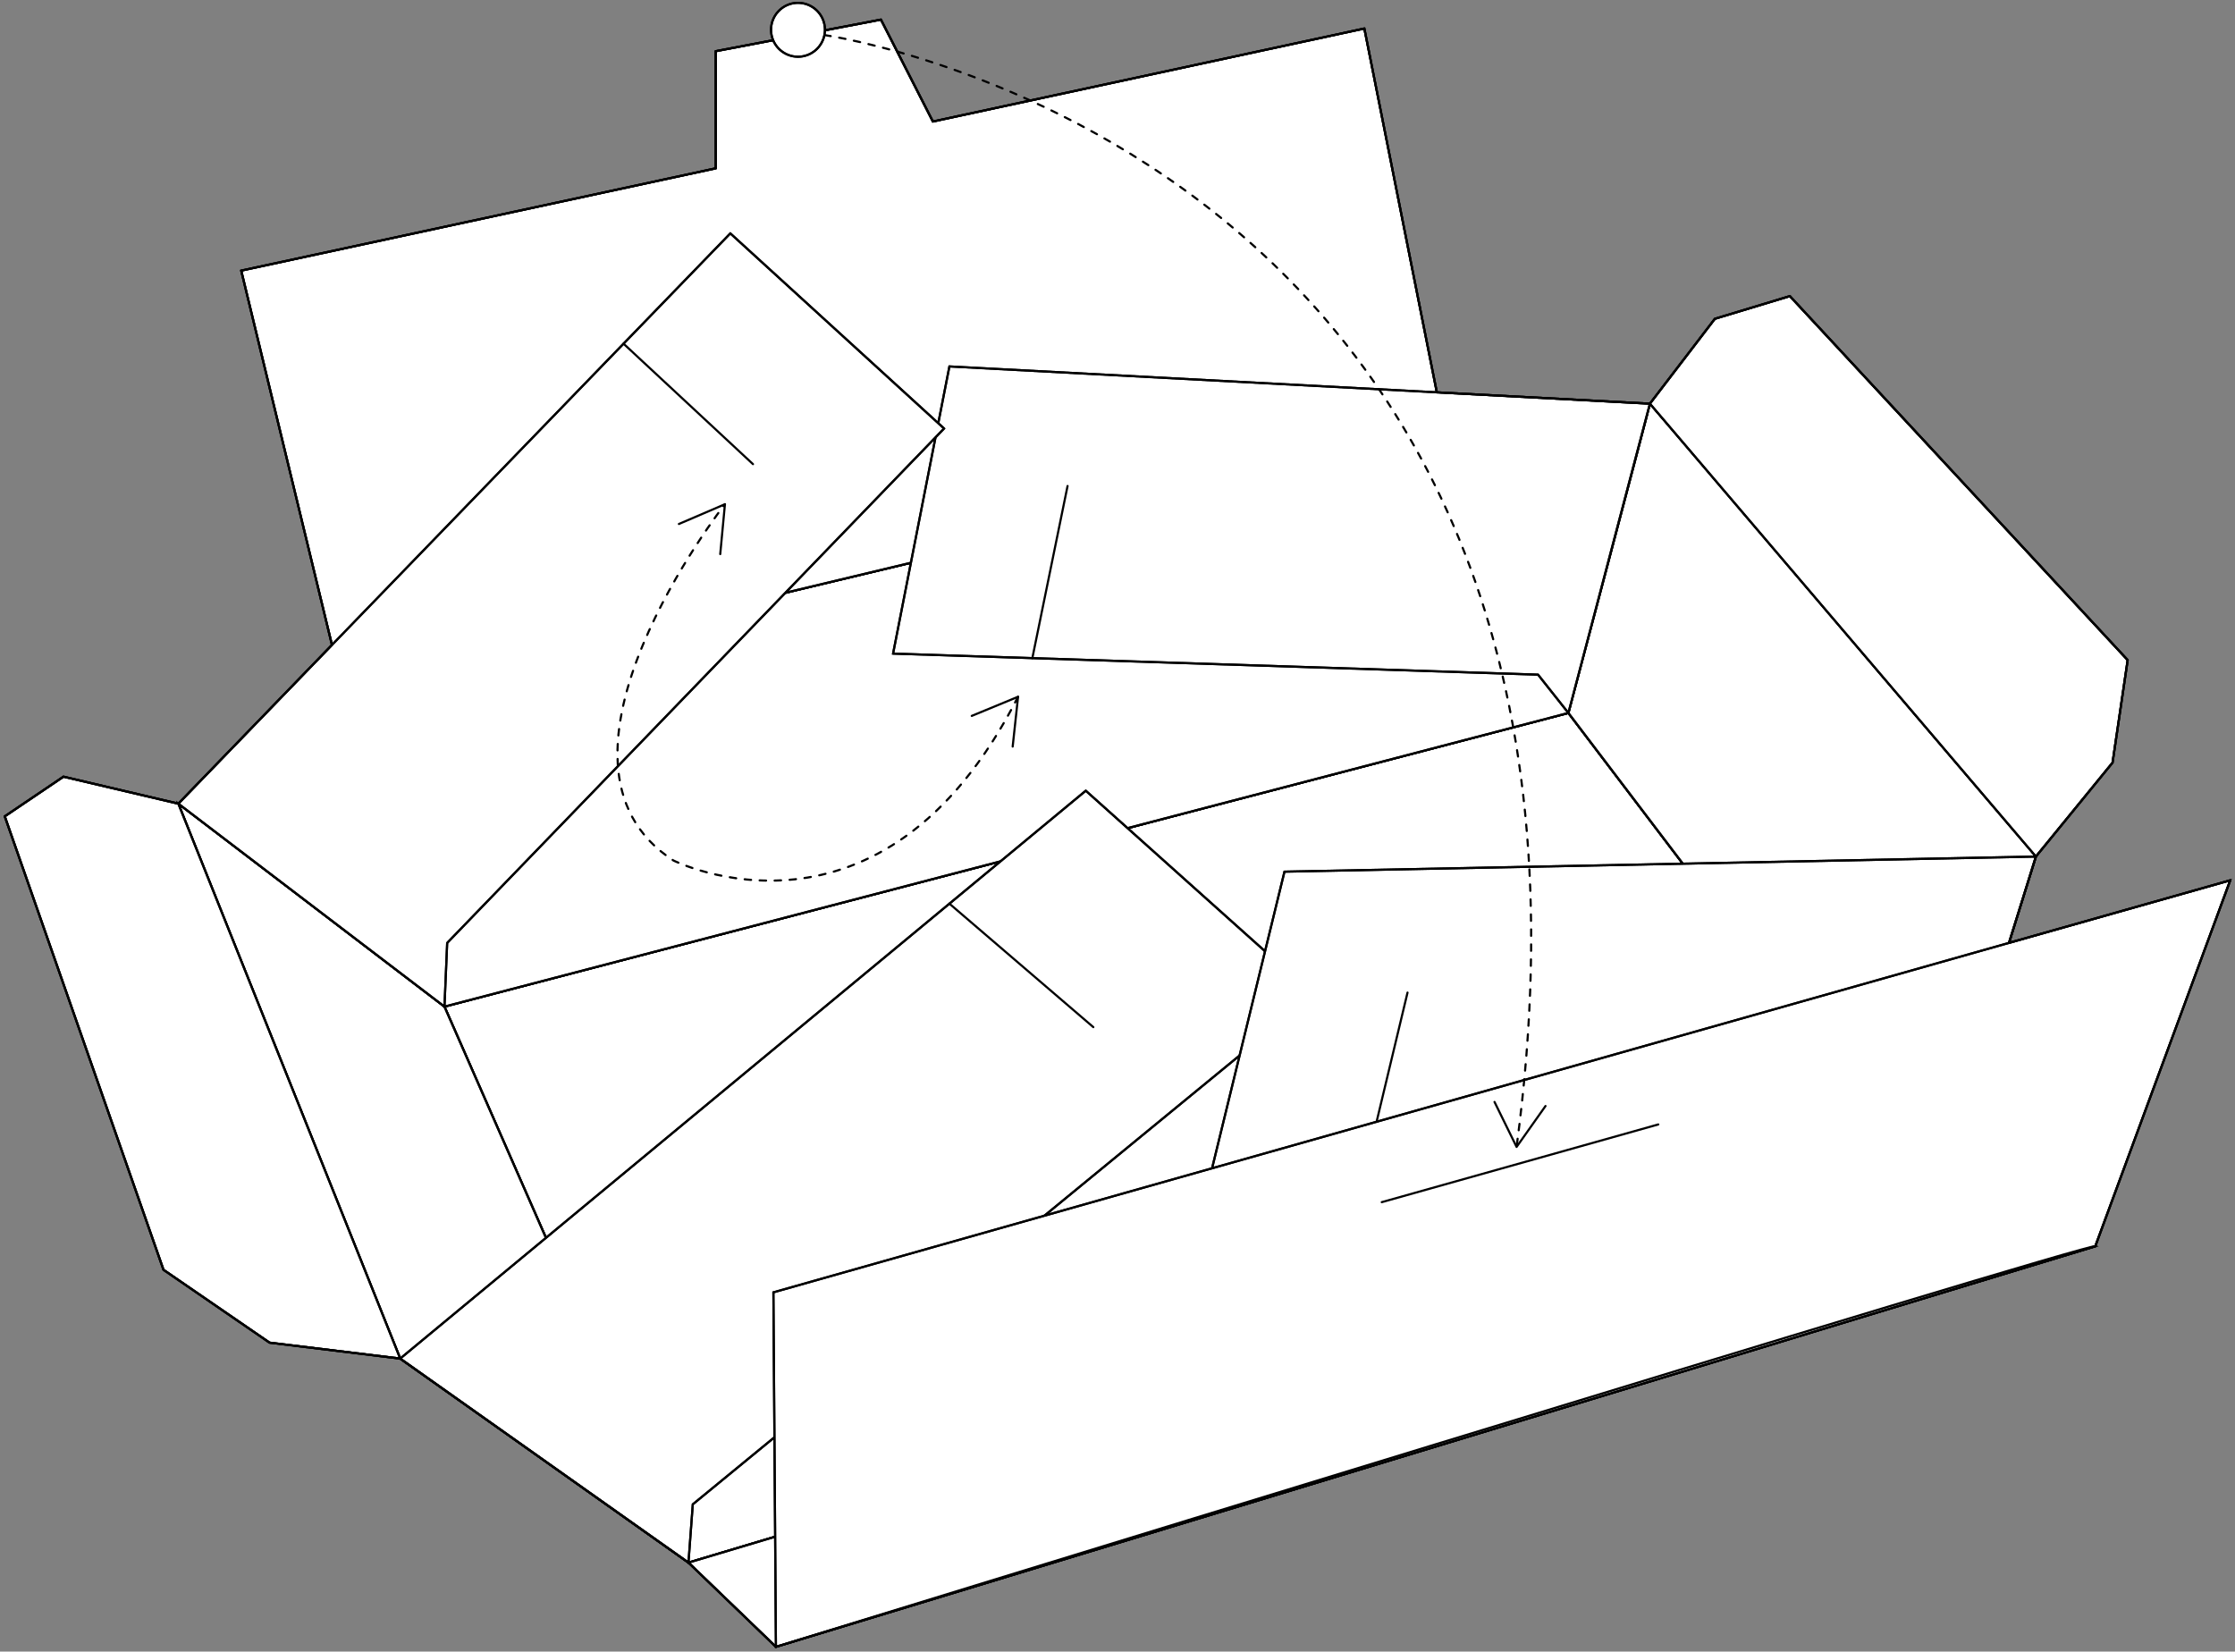 <svg xmlns="http://www.w3.org/2000/svg" xmlns:xlink="http://www.w3.org/1999/xlink" id="box-bg-02" width="1043.23" height="770.968" viewBox="0 0 1043.23 770.968"><rect x="0" y="0" width="1043.23" height="770.968" fill="#808080" stroke="none"/><defs><clipPath id="clip-path"><rect id="Rectangle_59" data-name="Rectangle 59" width="1043.23" height="770.967" fill="none" stroke="#000" stroke-width="1"></rect></clipPath></defs><path id="Path_4508" data-name="Path 4508" d="M571.122,74.612,46.51,211.689,160.4,471.22,740.615,297.86Z" transform="translate(160.955 258.208)" fill="#fff" stroke="#000" stroke-width="1"></path><path id="Path_4509" data-name="Path 4509" d="M571.122,74.612,46.51,211.689,160.4,471.22,740.615,297.86Z" transform="translate(160.955 258.208)" fill="none" stroke="#000" stroke-linecap="round" stroke-linejoin="round" stroke-width="1"></path><path id="Path_4510" data-name="Path 4510" d="M142.886,178.846,18.66,84.1,122.224,343.133l134.557,95.249Z" transform="translate(64.578 291.048)" fill="#fff" stroke="#000" stroke-width="1"></path><path id="Path_4511" data-name="Path 4511" d="M142.886,178.846,18.66,84.1,122.224,343.133l134.557,95.249Z" transform="translate(64.578 291.048)" fill="none" stroke="#000" stroke-linecap="round" stroke-linejoin="round" stroke-width="1"></path><path id="Path_4512" data-name="Path 4512" d="M72.042,298.02l40.82,39.308L728.691,150.362l-76.438-25.7Z" transform="translate(249.316 431.408)" fill="#fff" stroke="#000" stroke-width="1"></path><g id="Group_29" data-name="Group 29"><g id="Group_28" data-name="Group 28" clip-path="url(#clip-path)"><path id="Path_4513" data-name="Path 4513" d="M72.042,298.02l40.82,39.308L728.691,150.362l-76.438-25.7Z" transform="translate(249.315 431.409)" fill="none" stroke="#000" stroke-linecap="round" stroke-linejoin="round" stroke-width="1"></path></g></g><path id="Path_4514" data-name="Path 4514" d="M36.087,168.359,549.74,45.52l57.449,129.766L82.577,312.363Z" transform="translate(124.888 157.532)" fill="#fff" stroke="#000" stroke-width="1"></path><path id="Path_4515" data-name="Path 4515" d="M36.087,168.359,549.74,45.52l57.449,129.766L82.577,312.363Z" transform="translate(124.888 157.532)" fill="none" stroke="#000" stroke-linecap="round" stroke-linejoin="round" stroke-width="1"></path><path id="Path_4516" data-name="Path 4516" d="M549.476,6.21,348.084,49.626,323.832,2.053l-77.1,14.738V71.475L25.242,119.222,73.618,318.784,587.271,195.946Z" transform="translate(87.355 7.104)" fill="#fff" stroke="#000" stroke-width="1"></path><path id="Path_4517" data-name="Path 4517" d="M549.476,6.21,348.084,49.626,323.832,2.053l-77.1,14.738V71.475L25.242,119.222,73.618,318.784,587.271,195.946Z" transform="translate(87.355 7.104)" fill="none" stroke="#000" stroke-linecap="round" stroke-linejoin="round" stroke-width="1"></path><g id="Group_31" data-name="Group 31"><g id="Group_30" data-name="Group 30" clip-path="url(#clip-path)"><path id="Path_4518" data-name="Path 4518" d="M164.118,186.629,333.611,409.878l48.72-156.222S202.168,41.492,202.168,42.246s-38.05,144.384-38.05,144.384" transform="translate(567.961 146.192)" fill="#fff" stroke="#000" stroke-width="1"></path><path id="Path_4519" data-name="Path 4519" d="M164.118,186.629,333.611,409.878l48.72-156.222S202.168,41.492,202.168,42.246,164.118,186.629,164.118,186.629Z" transform="translate(567.961 146.192)" fill="none" stroke="#000" stroke-linecap="round" stroke-linejoin="round" stroke-width="1"></path><path id="Path_4520" data-name="Path 4520" d="M237.974,30.989l-35,10.581L172.647,81.194,352.81,292.6l35.784-43.844,7.052-47.877Z" transform="translate(597.477 107.243)" fill="#fff" stroke="#000" stroke-width="1"></path><path id="Path_4521" data-name="Path 4521" d="M237.974,30.989l-35,10.581L172.647,81.194,352.81,292.6l35.784-43.844,7.052-47.877Z" transform="translate(597.477 107.243)" fill="none" stroke="#000" stroke-linecap="round" stroke-linejoin="round" stroke-width="1"></path><path id="Path_4522" data-name="Path 4522" d="M119.752,38.346,446.72,55.734,408.67,200.113,394.5,182.226,93.452,172.4Z" transform="translate(323.406 132.705)" fill="#fff" stroke="#000" stroke-width="1"></path><line id="Line_25" data-name="Line 25" x1="16.442" y2="80.359" transform="translate(481.865 226.864)" fill="none" stroke="#000" stroke-linecap="round" stroke-linejoin="round" stroke-width="1"></line><path id="Path_4523" data-name="Path 4523" d="M119.752,38.346,446.72,55.734,408.67,200.113,394.5,182.226,93.452,172.4Z" transform="translate(323.406 132.705)" fill="none" stroke="#000" stroke-linecap="round" stroke-linejoin="round" stroke-width="1"></path><path id="Path_4524" data-name="Path 4524" d="M18.661,290.636l124.226,94.745,1.258-29.735L376.087,115.513,276.306,24.422Z" transform="translate(64.58 84.516)" fill="#fff" stroke="#000" stroke-width="1"></path><line id="Line_26" data-name="Line 26" x1="60.425" y1="56.222" transform="translate(291.044 160.436)" fill="none" stroke="#000" stroke-linecap="round" stroke-linejoin="round" stroke-width="1"></line><path id="Path_4525" data-name="Path 4525" d="M18.661,290.636l124.226,94.745,1.258-29.735L376.087,115.513,276.306,24.422Z" transform="translate(64.58 84.516)" fill="none" stroke="#000" stroke-linecap="round" stroke-linejoin="round" stroke-width="1"></path><path id="Path_4526" data-name="Path 4526" d="M81.51,93.875,27.9,81.278.5,99.794l74.083,211.66L124.1,345.471l60.978,7.436Z" transform="translate(1.73 281.277)" fill="#fff" stroke="#000" stroke-width="1"></path><path id="Path_4527" data-name="Path 4527" d="M81.51,93.875,27.9,81.278.5,99.794l74.083,211.66L124.1,345.471l60.978,7.436Z" transform="translate(1.73 281.277)" fill="none" stroke="#000" stroke-linecap="round" stroke-linejoin="round" stroke-width="1"></path><path id="Path_4528" data-name="Path 4528" d="M176.434,443.071l2.016-27.215L468.221,177.995,361.887,82.746,41.877,347.827Z" transform="translate(144.924 286.358)" fill="#fff" stroke="#000" stroke-width="1"></path><line id="Line_27" data-name="Line 27" x1="67.182" y1="57.637" transform="translate(443.157 421.833)" fill="none" stroke="#000" stroke-linecap="round" stroke-linejoin="round" stroke-width="1"></line><path id="Path_4529" data-name="Path 4529" d="M176.434,443.071l2.016-27.215L468.221,177.995,361.887,82.746,41.877,347.827Z" transform="translate(144.924 286.358)" fill="none" stroke="#000" stroke-linecap="round" stroke-linejoin="round" stroke-width="1"></path><path id="Path_4530" data-name="Path 4530" d="M512.915,89.638,464.2,245.864l-12.762-20.158-325.05,17.638,35.784-146.65Z" transform="translate(437.373 310.207)" fill="#fff" stroke="#000" stroke-width="1"></path><line id="Line_28" data-name="Line 28" x1="20.657" y2="86.27" transform="translate(636.331 463.343)" fill="none" stroke="#000" stroke-linecap="round" stroke-linejoin="round" stroke-width="1"></line><path id="Path_4531" data-name="Path 4531" d="M512.915,89.638,464.2,245.864l-12.762-20.158-325.05,17.638,35.784-146.65Z" transform="translate(437.373 310.207)" fill="none" stroke="#000" stroke-linecap="round" stroke-linejoin="round" stroke-width="1"></path><path id="Path_4532" data-name="Path 4532" d="M80.928,284.459l1.182,165.469L697.94,262.963l62.994-170.84Z" transform="translate(280.068 318.809)" fill="#fff" stroke="#000" stroke-width="1"></path><line id="Line_29" data-name="Line 29" y1="36.283" x2="129.074" transform="translate(644.957 524.889)" fill="none" stroke="#000" stroke-linecap="round" stroke-linejoin="round" stroke-width="1"></line><path id="Path_4533" data-name="Path 4533" d="M80.928,284.459l1.182,165.469L697.94,262.963l62.994-170.84Z" transform="translate(280.068 318.809)" fill="none" stroke="#000" stroke-linecap="round" stroke-linejoin="round" stroke-width="1"></path><path id="Path_4534" data-name="Path 4534" d="M.5,373.967l27.4-18.521,53.609,12.6,71.714-74.1L110.866,119.222,332.353,71.475V16.791l77.1-14.738,24.253,47.569L635.1,6.21l33.834,169.832,99.46,5.29,30.324-39.624,35-10.581L991.393,301.022l-7.052,47.872-35.784,43.844-12.566,40.3,103.278-29.209s-64.154,173.98-62.994,170.84S360.446,761.632,360.446,761.632l-40.82-39.308L185.074,627.076l-60.982-7.432L74.579,585.627Z" transform="translate(1.73 7.105)" fill="none" stroke="#000" stroke-linecap="round" stroke-linejoin="round" stroke-width="1"></path><path id="Path_4535" data-name="Path 4535" d="M156.387,115.317l10.3,20.992,13.5-19.092" transform="translate(541.208 399.076)" fill="none" stroke="#000" stroke-linecap="round" stroke-linejoin="round" stroke-width="1"></path><path id="Path_4536" data-name="Path 4536" d="M86.264,3.668s385.363,54.041,323.1,519.019" transform="translate(298.533 12.694)" fill="none" stroke="#000" stroke-linecap="round" stroke-linejoin="round" stroke-width="1" stroke-dasharray="3 4 3 4 3 4"></path><path id="Path_4537" data-name="Path 4537" d="M105.829,12.87a12.572,12.572,0,1,0-12.57,12.57,12.569,12.569,0,0,0,12.57-12.57" transform="translate(279.222 1.038)" fill="#fff" stroke="#000" stroke-width="1"></path><path id="Path_4538" data-name="Path 4538" d="M105.829,12.87a12.572,12.572,0,1,0-12.57,12.57A12.569,12.569,0,0,0,105.829,12.87Z" transform="translate(279.222 1.038)" fill="none" stroke="#000" stroke-miterlimit="10" stroke-width="1"></path><path id="Path_4539" data-name="Path 4539" d="M120.79,96.16,123.3,72.915l-21.612,8.926" transform="translate(351.898 252.337)" fill="none" stroke="#000" stroke-linecap="round" stroke-linejoin="round" stroke-width="1"></path><path id="Path_4540" data-name="Path 4540" d="M90.338,76.046l2.19-23.28L71.041,61.99" transform="translate(245.85 182.604)" fill="none" stroke="#000" stroke-linecap="round" stroke-linejoin="round" stroke-width="1"></path><path id="Path_4541" data-name="Path 4541" d="M251.583,142.644c-63.734,125.4-160.9,76.4-160.9,76.4-70.4-45.669,24.079-166.281,24.079-166.281" transform="translate(223.61 182.607)" fill="none" stroke="#000" stroke-linecap="round" stroke-linejoin="round" stroke-width="1" stroke-dasharray="3 4 3 4 3 4"></path></g></g></svg>